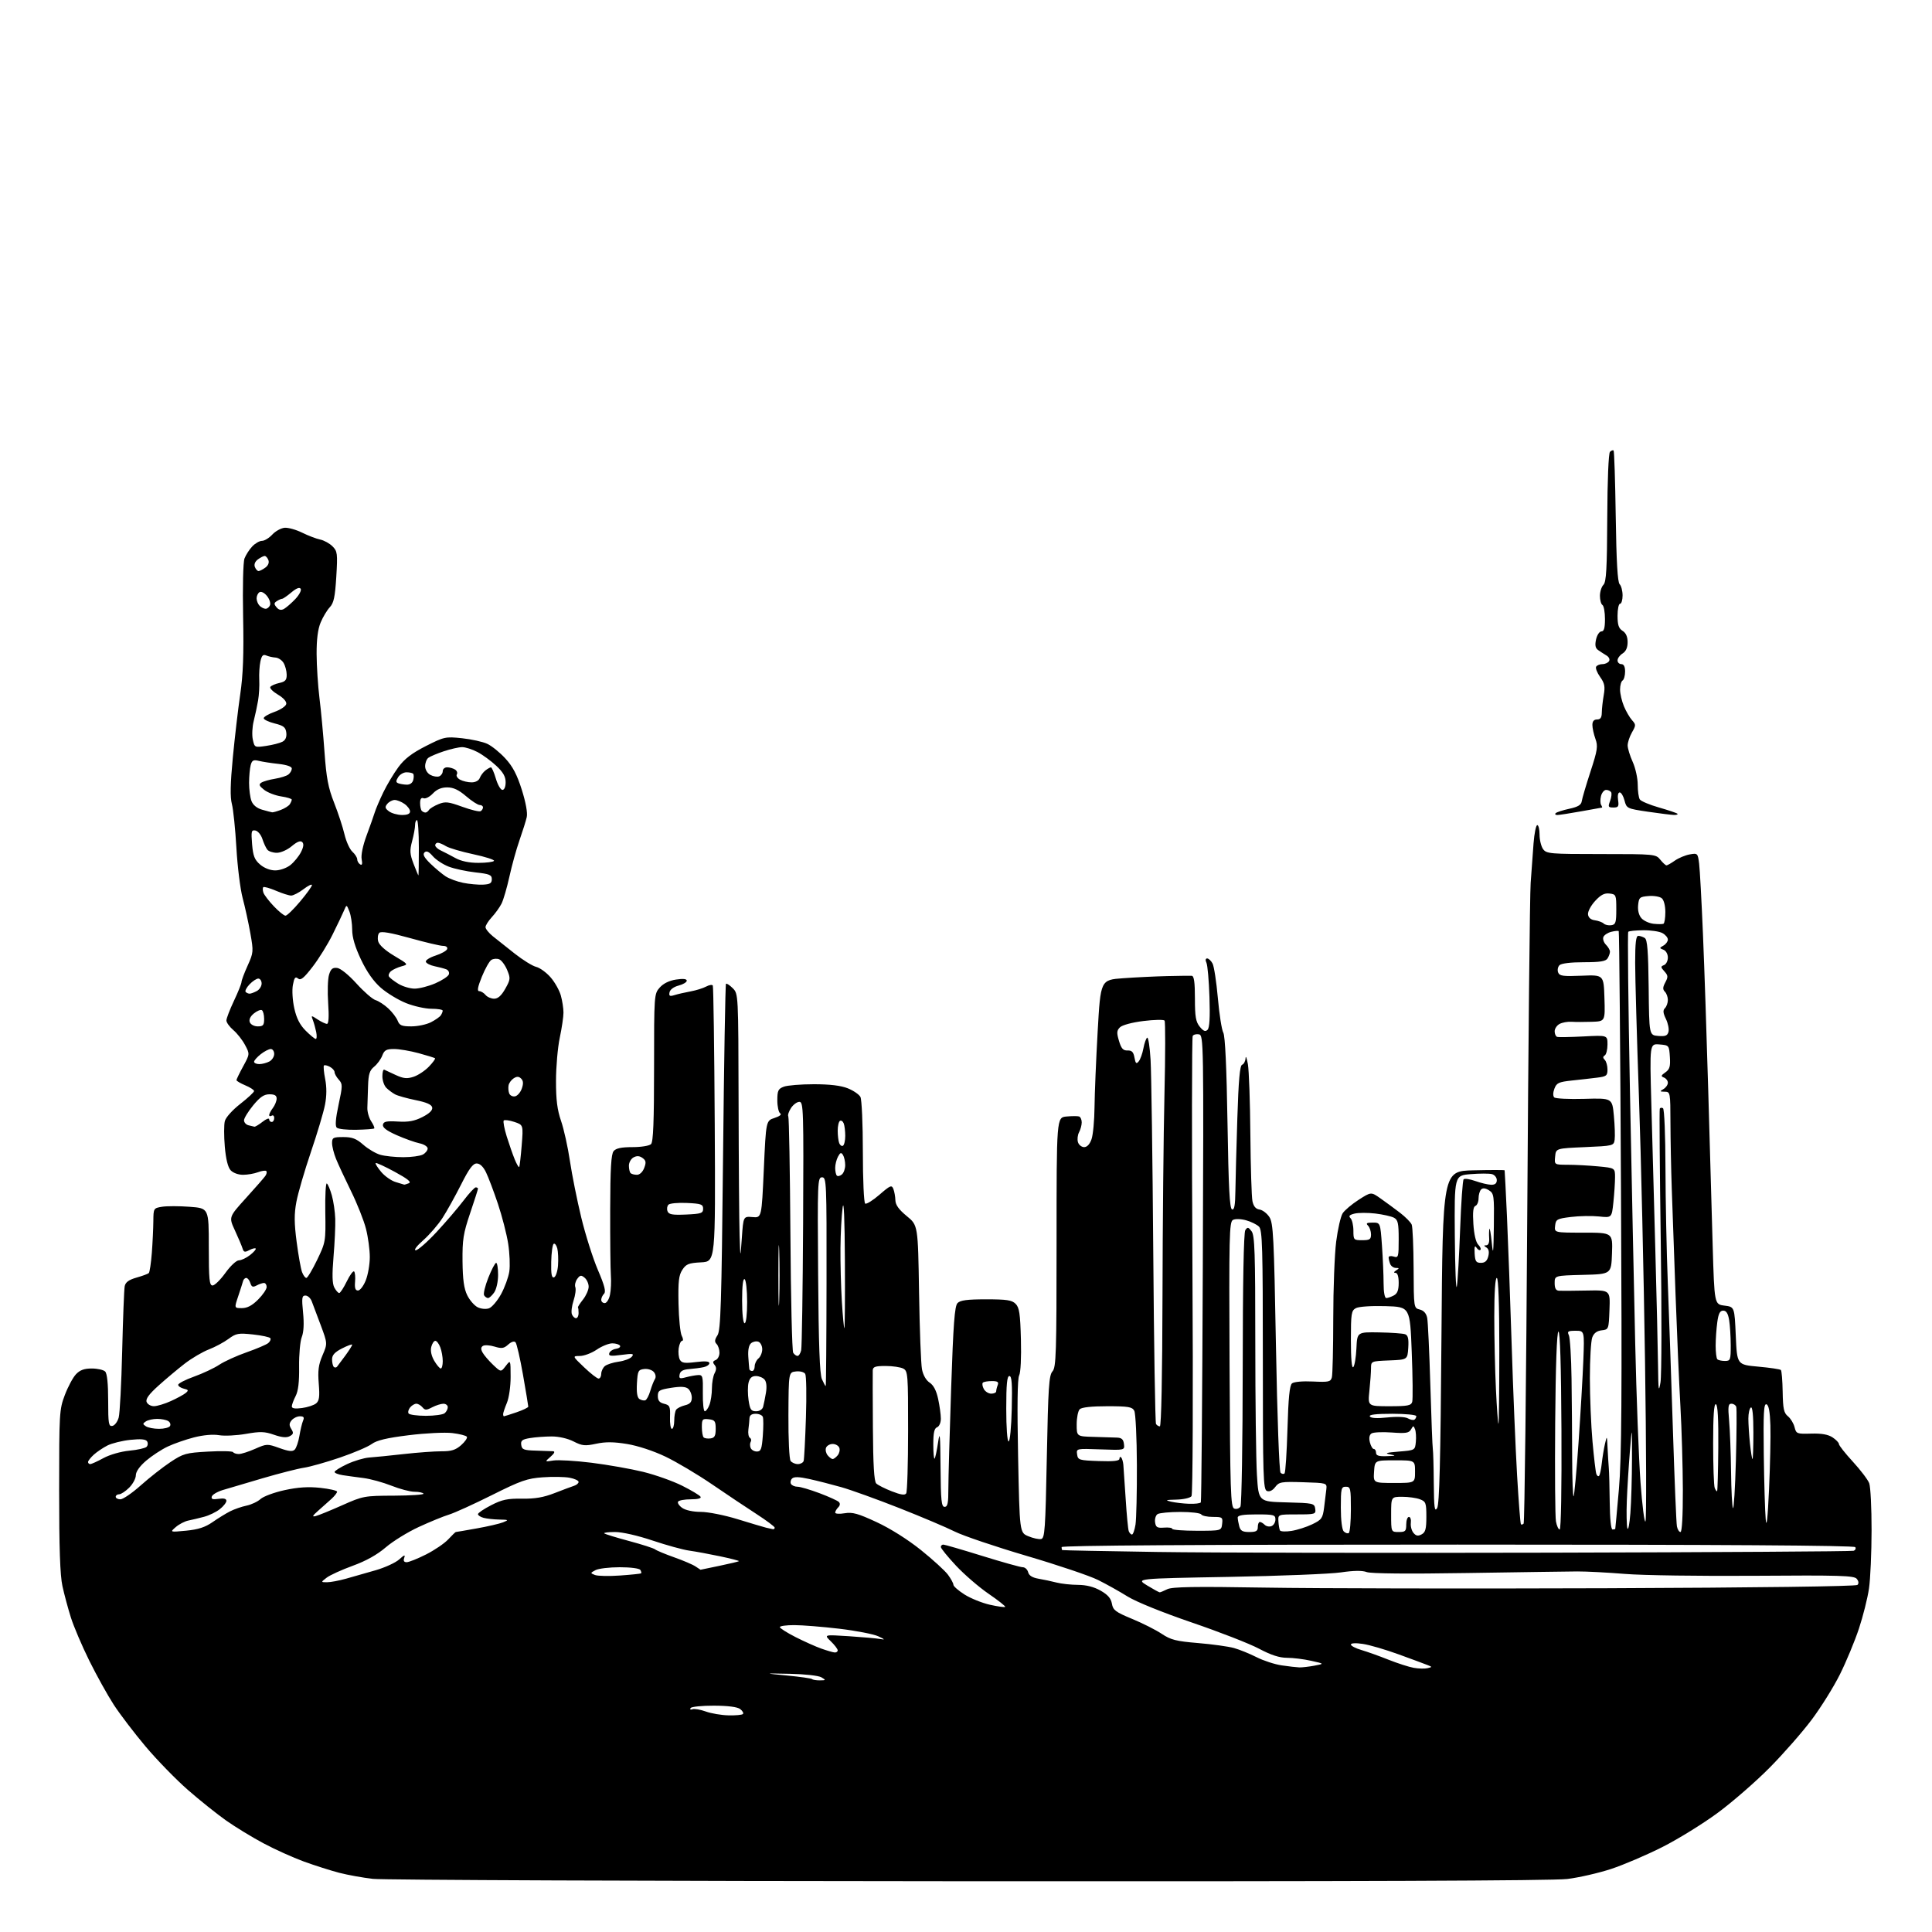 <?xml version="1.0" encoding="UTF-8" standalone="no"?>
<svg 
  version="1.1" 
  xmlns="http://www.w3.org/2000/svg" 
  xmlns:xlink="http://www.w3.org/1999/xlink" 
  xmlns:svg="http://www.w3.org/2000/svg"
  xmlns:rdf="http://www.w3.org/1999/02/22-rdf-syntax-ns#"
  xmlns:cc="http://creativecommons.org/ns#"
  xmlns:dc="http://purl.org/dc/elements/1.1/"
  viewBox="0 0 768 768"
  width="768"
  height="768"
>
<style>svg {background-color: white; }</style>"
<path stroke="none" fill="black" fill-rule="evenodd" d="M385.00,747.83C258.77,747.76 152.24,747.33 148.25,746.88C144.26,746.42 138.22,745.34 134.84,744.46C131.45,743.58 125.12,741.56 120.77,739.98C116.42,738.39 109.18,735.12 104.68,732.71C100.18,730.31 93.53,726.25 89.91,723.70C86.29,721.15 79.45,715.68 74.71,711.54C69.98,707.41 62.41,699.63 57.88,694.26C53.36,688.89 47.66,681.41 45.21,677.64C42.76,673.86 38.39,665.99 35.49,660.14C32.60,654.29 29.31,646.58 28.18,643.00C27.05,639.42 25.54,633.80 24.82,630.50C23.88,626.24 23.50,615.21 23.51,592.50C23.51,561.69 23.59,560.28 25.77,554.55C27.01,551.27 29.00,547.56 30.19,546.30C31.77,544.62 33.46,544.00 36.47,544.00C38.74,544.00 41.14,544.54 41.80,545.20C42.58,545.98 43.00,550.04 43.00,556.77C43.00,565.95 43.19,567.11 44.68,566.82C45.60,566.65 46.73,565.15 47.18,563.50C47.64,561.85 48.26,549.92 48.57,537.00C48.88,524.08 49.33,512.50 49.57,511.29C49.90,509.69 51.20,508.74 54.26,507.87C56.59,507.21 58.79,506.40 59.14,506.08C59.50,505.76 60.04,502.12 60.36,498.00C60.67,493.88 60.94,488.20 60.96,485.38C61.00,480.33 61.05,480.25 64.44,479.70C66.33,479.40 71.28,479.40 75.44,479.72C83.00,480.29 83.00,480.29 83.00,495.64C83.00,508.63 83.23,511.00 84.50,511.00C85.33,511.00 87.62,508.75 89.60,506.00C91.58,503.23 93.98,501.00 94.96,501.00C95.93,501.00 97.94,500.05 99.42,498.89C100.90,497.72 101.90,496.56 101.64,496.30C101.38,496.05 100.23,496.34 99.07,496.96C97.33,497.89 96.88,497.78 96.42,496.29C96.12,495.31 94.76,492.09 93.40,489.15C90.93,483.81 90.93,483.81 97.71,476.32C101.45,472.21 104.93,468.22 105.46,467.47C106.00,466.71 106.17,465.84 105.85,465.52C105.54,465.20 104.06,465.41 102.57,465.97C101.09,466.54 98.39,467.00 96.59,467.00C94.68,467.00 92.62,466.23 91.66,465.17C90.59,463.99 89.78,460.67 89.36,455.79C89.01,451.63 89.01,447.08 89.37,445.67C89.73,444.22 92.39,441.25 95.51,438.82C98.53,436.46 101.00,434.16 101.00,433.71C101.00,433.26 99.42,432.24 97.50,431.44C95.58,430.63 94.00,429.70 94.00,429.37C94.00,429.04 95.20,426.57 96.66,423.89C99.32,419.00 99.32,419.00 97.41,415.40C96.36,413.42 94.26,410.75 92.75,409.47C91.24,408.18 90.00,406.47 90.00,405.65C90.00,404.84 91.35,401.33 93.00,397.84C94.65,394.35 96.00,390.99 96.00,390.37C96.00,389.75 97.09,386.82 98.43,383.87C100.77,378.68 100.81,378.25 99.52,371.00C98.79,366.88 97.41,360.57 96.46,357.00C95.51,353.43 94.39,344.43 93.97,337.00C93.54,329.57 92.74,321.76 92.18,319.62C91.45,316.85 91.55,311.59 92.55,301.16C93.32,293.14 94.64,281.83 95.49,276.04C96.64,268.26 96.94,260.12 96.64,245.00C96.41,233.42 96.65,223.41 97.19,222.00C97.71,220.63 99.08,218.49 100.24,217.25C101.40,216.01 103.15,215.00 104.13,215.00C105.12,215.00 106.96,213.88 108.23,212.51C109.50,211.14 111.71,209.92 113.14,209.80C114.57,209.68 117.71,210.56 120.12,211.75C122.53,212.94 125.75,214.17 127.28,214.48C128.80,214.80 131.00,216.00 132.17,217.17C134.13,219.13 134.24,220.00 133.68,229.29C133.18,237.35 132.68,239.71 131.08,241.41C129.99,242.58 128.36,245.29 127.46,247.45C126.35,250.10 125.83,254.19 125.86,260.01C125.88,264.75 126.39,272.61 126.99,277.46C127.60,282.31 128.50,292.00 129.00,299.00C129.73,309.26 130.47,313.15 132.82,319.11C134.42,323.17 136.28,328.83 136.94,331.67C137.61,334.51 139.02,337.62 140.08,338.57C141.14,339.53 142.00,340.89 142.00,341.60C142.00,342.30 142.52,343.20 143.14,343.59C143.94,344.08 144.13,343.46 143.77,341.56C143.45,339.93 144.24,336.13 145.71,332.16C147.07,328.50 148.53,324.36 148.96,322.97C149.39,321.57 150.92,317.97 152.37,314.97C153.82,311.96 156.52,307.46 158.36,304.96C160.82,301.63 163.73,299.40 169.27,296.58C176.56,292.89 177.07,292.77 183.66,293.46C187.42,293.86 191.94,294.86 193.71,295.69C195.48,296.51 198.70,299.12 200.88,301.49C203.81,304.66 205.52,307.93 207.43,313.96C209.02,319.00 209.77,323.15 209.39,324.81C209.06,326.29 207.76,330.43 206.51,334.00C205.26,337.57 203.45,344.10 202.49,348.50C201.52,352.90 200.12,357.71 199.37,359.20C198.62,360.68 196.88,363.11 195.50,364.59C194.13,366.08 193.00,367.86 193.00,368.56C193.00,369.25 194.30,370.87 195.89,372.16C197.49,373.45 201.42,376.57 204.64,379.10C207.86,381.64 211.69,384.00 213.14,384.35C214.59,384.70 217.15,386.55 218.83,388.46C220.52,390.38 222.36,393.65 222.94,395.72C223.52,397.80 223.99,400.85 223.99,402.50C224.00,404.15 223.33,408.65 222.52,412.50C221.70,416.35 221.03,424.04 221.02,429.59C221.00,437.18 221.51,441.16 223.03,445.59C224.15,448.84 225.74,456.00 226.55,461.50C227.37,467.00 229.40,477.12 231.06,483.98C232.72,490.84 235.69,500.21 237.66,504.81C240.31,510.98 240.95,513.45 240.12,514.28C239.51,514.89 239.00,515.98 239.00,516.70C239.00,517.41 239.62,518.00 240.39,518.00C241.15,518.00 242.09,516.54 242.47,514.75C242.85,512.96 243.02,509.48 242.83,507.00C242.65,504.52 242.53,492.75 242.56,480.83C242.60,464.47 242.94,458.78 243.93,457.58C244.87,456.45 247.01,456.00 251.42,456.00C254.89,456.00 258.13,455.47 258.80,454.80C259.68,453.92 260.00,445.77 260.00,424.36C260.00,395.45 260.03,395.08 262.25,392.57C263.69,390.95 266.02,389.80 268.75,389.39C271.56,388.96 273.00,389.12 273.00,389.84C273.00,390.45 271.54,391.32 269.75,391.78C267.83,392.28 266.36,393.37 266.15,394.46C265.86,395.96 266.22,396.16 268.15,395.56C269.44,395.16 272.30,394.50 274.50,394.10C276.70,393.70 279.49,392.83 280.69,392.18C281.89,391.53 283.09,391.34 283.35,391.75C283.60,392.17 283.95,417.03 284.12,447.01C284.42,501.50 284.42,501.50 278.70,501.80C273.77,502.06 272.74,502.47 271.24,504.77C269.82,506.95 269.54,509.40 269.72,518.23C269.84,524.16 270.42,529.92 271.01,531.01C271.60,532.12 271.66,533.00 271.15,533.00C270.64,533.00 270.03,534.33 269.79,535.95C269.56,537.57 269.77,539.62 270.26,540.51C271.00,541.83 272.16,542.00 276.58,541.45C280.26,540.99 282.00,541.12 282.00,541.87C282.00,542.47 280.99,543.19 279.75,543.46C278.51,543.74 275.93,544.08 274.01,544.23C271.51,544.42 270.41,545.04 270.16,546.38C269.85,548.01 270.20,548.16 272.65,547.49C274.22,547.07 276.40,546.67 277.50,546.61C279.34,546.51 279.49,547.10 279.39,553.75C279.33,557.74 279.68,561.00 280.17,561.00C280.65,561.00 281.49,559.85 282.02,558.43C282.56,557.02 283.00,554.07 283.00,551.87C283.00,549.67 283.48,546.97 284.07,545.87C284.83,544.44 284.83,543.49 284.04,542.55C283.23,541.57 283.34,541.09 284.47,540.65C285.31,540.33 286.00,539.01 286.00,537.73C286.00,536.45 285.48,534.88 284.85,534.25C283.99,533.39 284.07,532.53 285.21,530.80C286.49,528.84 286.82,518.50 287.42,460.02C287.81,422.36 288.33,391.33 288.59,391.08C288.85,390.82 290.06,391.61 291.28,392.83C293.50,395.06 293.50,395.06 293.60,438.28C293.65,462.05 293.83,485.77 294.00,491.00C294.30,500.50 294.30,500.50 294.90,492.00C295.50,483.50 295.50,483.50 299.13,483.81C302.76,484.13 302.76,484.13 303.63,464.81C304.50,445.50 304.50,445.50 307.90,444.40C309.93,443.74 310.84,443.02 310.15,442.59C309.52,442.20 309.00,439.87 309.00,437.42C309.00,433.54 309.34,432.82 311.57,431.98C312.98,431.44 318.37,431.00 323.54,431.00C329.89,431.00 334.28,431.53 337.01,432.62C339.24,433.51 341.50,435.06 342.03,436.05C342.56,437.05 343.00,446.85 343.00,457.88C343.00,469.05 343.41,478.13 343.92,478.45C344.43,478.77 347.00,477.17 349.62,474.90C353.91,471.18 354.47,470.95 355.13,472.63C355.53,473.66 355.89,475.68 355.93,477.13C355.98,478.98 357.32,480.84 360.45,483.41C364.91,487.06 364.91,487.06 365.34,513.78C365.57,528.48 366.09,542.21 366.50,544.30C366.94,546.62 368.14,548.70 369.55,549.62C371.10,550.64 372.22,552.79 372.93,556.12C373.52,558.86 374.00,562.38 374.00,563.94C374.00,565.55 373.35,567.04 372.50,567.36C371.39,567.79 371.00,569.55 371.00,574.14C371.00,577.54 371.23,580.10 371.52,579.82C371.80,579.53 372.42,576.64 372.90,573.40C373.61,568.52 373.78,570.22 373.88,583.25C373.98,596.53 374.24,599.00 375.50,599.00C376.70,599.00 377.00,597.53 376.99,591.75C376.99,587.76 377.48,569.88 378.09,552.00C378.96,526.19 379.48,519.19 380.63,518.00C381.72,516.86 384.48,516.50 392.00,516.50C400.19,516.50 402.24,516.81 403.71,518.28C405.20,519.76 405.56,522.18 405.83,532.45C406.02,539.69 405.73,545.63 405.13,546.75C404.45,548.02 404.31,558.98 404.71,578.95C405.32,609.24 405.32,609.24 408.76,610.67C410.65,611.46 412.94,611.97 413.85,611.79C415.33,611.51 415.57,608.11 416.13,579.20C416.67,551.42 416.98,546.68 418.38,545.14C419.83,543.53 420.00,538.09 420.00,493.78C420.00,444.21 420.00,444.21 423.94,443.83C426.10,443.63 428.35,443.62 428.94,443.81C429.52,444.01 430.00,445.06 430.00,446.15C430.00,447.24 429.53,449.02 428.94,450.10C428.36,451.19 428.17,452.96 428.51,454.04C428.85,455.12 429.96,456.00 430.97,456.00C432.13,456.00 433.21,454.84 433.90,452.85C434.51,451.12 435.04,445.38 435.09,440.10C435.14,434.82 435.70,421.27 436.34,410.00C437.50,389.50 437.50,389.50 446.50,388.86C451.45,388.50 459.32,388.12 464.00,388.01C468.68,387.90 473.06,387.85 473.75,387.90C474.65,387.97 475.00,390.50 475.00,396.89C475.00,404.19 475.35,406.20 476.93,408.14C478.38,409.91 479.15,410.22 480.02,409.36C480.81,408.58 481.05,404.50 480.78,396.36C480.57,389.84 480.03,383.71 479.59,382.75C479.09,381.67 479.20,381.00 479.86,381.00C480.45,381.00 481.42,381.91 482.01,383.02C482.60,384.12 483.55,390.31 484.12,396.77C484.69,403.22 485.66,409.40 486.28,410.50C487.01,411.81 487.59,424.17 487.95,446.42C488.37,472.27 488.80,480.44 489.75,480.75C490.67,481.06 491.02,479.12 491.09,473.33C491.15,469.02 491.49,456.09 491.86,444.58C492.34,429.34 492.86,423.55 493.76,423.25C494.44,423.02 495.06,421.86 495.13,420.67C495.19,419.48 495.61,420.52 496.05,423.00C496.49,425.48 496.94,438.07 497.04,451.00C497.15,463.93 497.52,475.85 497.87,477.50C498.31,479.56 499.19,480.60 500.68,480.81C501.87,480.98 503.63,482.31 504.59,483.78C506.15,486.16 506.42,491.48 507.22,535.47C507.72,563.03 508.51,584.91 509.04,585.43C509.55,585.95 510.27,586.07 510.63,585.70C511.00,585.34 511.51,577.38 511.79,568.03C512.14,555.68 512.64,550.72 513.59,549.92C514.36,549.29 517.81,548.97 521.90,549.17C528.21,549.47 528.96,549.30 529.44,547.50C529.73,546.40 529.98,535.86 529.99,524.07C529.99,512.28 530.52,498.55 531.15,493.57C531.79,488.58 532.95,483.51 533.73,482.30C534.52,481.09 537.38,478.68 540.10,476.93C545.04,473.76 545.04,473.76 548.77,476.39C550.82,477.83 554.30,480.39 556.50,482.07C558.70,483.76 560.81,485.89 561.18,486.82C561.55,487.74 561.89,495.58 561.93,504.23C562.00,519.96 562.00,519.96 564.39,520.56C565.97,520.96 566.97,522.09 567.33,523.89C567.63,525.40 568.19,537.40 568.58,550.56C568.97,563.73 569.41,575.17 569.57,576.00C569.72,576.83 569.90,582.90 569.95,589.50C570.04,599.40 570.27,601.15 571.28,599.50C572.19,598.00 572.63,580.91 573.00,531.50C573.50,465.50 573.50,465.50 585.75,465.22C592.49,465.06 598.05,465.06 598.11,465.22C598.17,465.37 598.58,473.60 599.04,483.50C599.49,493.40 600.33,516.35 600.91,534.50C601.48,552.65 602.46,576.05 603.07,586.50C603.68,596.95 604.36,605.69 604.59,605.92C604.81,606.15 605.30,606.03 605.67,605.66C606.04,605.29 606.69,549.75 607.11,482.24C607.53,414.73 608.13,355.68 608.46,351.00C608.78,346.32 609.30,339.24 609.61,335.25C609.92,331.26 610.58,328.00 611.09,328.00C611.59,328.00 612.00,329.71 612.00,331.81C612.00,333.90 612.64,336.49 613.42,337.56C614.75,339.38 616.21,339.50 636.51,339.50C657.77,339.50 658.21,339.54 660.00,341.75C661.00,342.99 662.10,344.00 662.45,344.00C662.80,344.00 664.30,343.15 665.79,342.10C667.28,341.06 669.94,339.95 671.69,339.64C674.81,339.09 674.90,339.17 675.43,343.29C675.72,345.60 676.41,358.30 676.96,371.50C677.52,384.70 678.45,412.60 679.05,433.50C679.64,454.40 680.44,482.07 680.81,495.00C681.50,518.50 681.50,518.50 685.50,519.00C689.50,519.50 689.50,519.50 690.00,531.00C690.50,542.50 690.50,542.50 698.93,543.26C703.57,543.68 707.62,544.28 707.93,544.60C708.24,544.91 708.56,548.82 708.64,553.28C708.75,560.02 709.11,561.67 710.72,562.98C711.79,563.84 712.98,565.79 713.36,567.31C714.03,569.95 714.29,570.05 719.98,569.88C724.07,569.76 726.69,570.22 728.45,571.37C729.85,572.29 731.00,573.49 731.00,574.03C731.00,574.57 733.49,577.73 736.54,581.04C739.58,584.35 742.51,588.20 743.04,589.60C743.57,590.99 743.99,599.41 743.98,608.32C743.97,617.22 743.51,627.61 742.96,631.41C742.41,635.21 740.61,642.41 738.95,647.41C737.29,652.41 733.89,660.60 731.39,665.61C728.89,670.62 723.84,678.72 720.17,683.61C716.51,688.50 709.01,697.06 703.50,702.63C698.00,708.20 688.69,716.30 682.81,720.64C676.94,724.97 667.04,731.09 660.81,734.23C654.59,737.38 645.45,741.28 640.50,742.92C635.55,744.55 627.67,746.36 623.00,746.93C617.33,747.62 537.99,747.92 385.00,747.83zM289.58,681.88C292.38,681.95 294.96,681.71 295.32,681.35C295.68,680.99 295.19,680.11 294.23,679.38C293.12,678.53 289.41,678.05 283.81,678.03C279.03,678.01 274.84,678.44 274.51,678.99C274.17,679.53 274.51,679.74 275.26,679.45C276.01,679.17 278.40,679.57 280.56,680.35C282.73,681.13 286.79,681.82 289.58,681.88zM325.92,667.97C328.37,667.94 328.40,667.88 326.50,666.75C325.37,666.09 319.91,665.48 314.00,665.36C303.50,665.15 303.50,665.15 312.89,666.05C318.05,666.54 322.51,667.18 322.81,667.47C323.10,667.76 324.50,667.99 325.92,667.97zM567.45,663.13C569.39,662.66 569.39,662.65 567.45,661.88C566.38,661.45 561.23,659.54 556.00,657.64C550.77,655.73 544.36,653.86 541.75,653.48C538.91,653.05 537.00,653.16 537.00,653.73C537.00,654.25 538.91,655.25 541.25,655.93C543.59,656.62 548.42,658.35 552.00,659.78C555.58,661.20 560.08,662.65 562.00,662.99C563.92,663.33 566.38,663.39 567.45,663.13zM516.50,662.82C517.60,662.85 520.30,662.54 522.50,662.13C526.50,661.37 526.50,661.37 521.20,660.19C518.29,659.53 513.97,659.00 511.60,659.00C508.58,659.00 505.27,657.92 500.47,655.38C496.71,653.38 484.72,648.71 473.82,644.99C462.15,641.00 451.64,636.75 448.25,634.64C445.09,632.67 439.80,629.71 436.50,628.07C433.20,626.42 420.40,622.10 408.05,618.47C395.70,614.83 382.87,610.49 379.55,608.83C376.22,607.16 366.30,602.96 357.50,599.49C348.70,596.02 338.35,592.29 334.50,591.19C330.65,590.10 324.90,588.63 321.72,587.93C317.58,587.02 315.63,586.97 314.85,587.75C314.26,588.34 314.08,589.31 314.45,589.91C314.82,590.51 315.98,591.00 317.04,591.00C318.09,591.00 322.00,592.15 325.73,593.55C329.45,594.95 332.93,596.53 333.45,597.05C334.05,597.65 333.96,598.44 333.20,599.20C332.54,599.86 332.00,600.80 332.00,601.29C332.00,601.78 333.69,601.89 335.76,601.54C338.87,601.02 341.08,601.63 348.51,605.09C353.92,607.60 360.92,612.02 366.09,616.17C370.81,619.96 375.65,624.38 376.84,625.99C378.03,627.60 379.00,629.40 379.00,629.98C379.00,630.57 380.99,632.30 383.41,633.84C385.84,635.38 390.38,637.21 393.49,637.91C396.61,638.61 399.34,638.99 399.57,638.76C399.80,638.53 396.86,636.21 393.04,633.59C389.21,630.98 383.37,625.94 380.04,622.39C376.72,618.83 374.00,615.49 374.00,614.96C374.00,614.43 374.44,614.00 374.98,614.00C375.51,614.00 382.47,616.02 390.45,618.50C398.42,620.98 405.67,623.00 406.56,623.00C407.46,623.00 408.42,623.89 408.70,624.98C409.05,626.32 410.39,627.15 412.86,627.57C414.86,627.91 418.07,628.59 420.00,629.09C421.93,629.58 425.75,630.00 428.50,630.01C431.82,630.03 434.84,630.79 437.50,632.30C440.38,633.93 441.63,635.38 442.00,637.49C442.44,640.05 443.45,640.81 450.00,643.52C454.13,645.22 459.42,647.89 461.77,649.45C465.41,651.88 467.51,652.41 476.27,653.14C481.89,653.61 488.30,654.50 490.50,655.11C492.70,655.72 496.75,657.36 499.49,658.75C502.23,660.14 506.73,661.61 509.49,662.01C512.25,662.42 515.40,662.78 516.50,662.82zM331.75,656.88C332.44,656.95 333.00,656.57 333.00,656.04C333.00,655.51 331.76,653.89 330.25,652.43C327.50,649.78 327.50,649.78 337.47,650.42C342.95,650.78 348.57,651.28 349.97,651.54C351.95,651.91 351.76,651.67 349.10,650.44C347.23,649.58 340.25,648.23 333.60,647.44C326.94,646.66 318.91,646.01 315.75,646.01C312.59,646.00 310.00,646.36 310.00,646.80C310.00,647.23 312.81,649.02 316.25,650.77C319.69,652.51 324.30,654.58 326.50,655.35C328.70,656.13 331.06,656.82 331.75,656.88zM461.00,632.98C461.27,632.99 462.62,632.43 464.00,631.74C465.93,630.78 474.82,630.63 503.00,631.10C523.08,631.44 584.03,631.55 638.46,631.35C698.73,631.12 737.79,630.61 738.37,630.03C738.96,629.44 738.86,628.53 738.08,627.60C737.02,626.32 731.37,626.15 697.67,626.40C676.13,626.56 652.88,626.23 646.00,625.66C639.12,625.10 630.58,624.65 627.00,624.67C623.42,624.69 603.71,624.98 583.18,625.30C559.65,625.68 544.91,625.54 543.28,624.92C541.55,624.26 538.17,624.30 533.04,625.05C528.84,625.67 508.77,626.47 488.45,626.84C451.50,627.50 451.50,627.50 456.00,630.24C458.48,631.75 460.73,632.98 461.00,632.98zM130.00,628.97C131.38,628.97 134.75,628.34 137.50,627.57C140.25,626.80 145.56,625.28 149.31,624.20C153.06,623.12 157.29,621.17 158.72,619.87C160.72,618.05 161.18,617.90 160.69,619.25C160.26,620.45 160.57,621.00 161.66,621.00C162.53,621.00 166.01,619.61 169.38,617.91C172.74,616.21 176.71,613.51 178.19,611.91C179.68,610.31 181.03,609.00 181.19,609.00C181.36,609.00 185.10,608.36 189.50,607.57C193.90,606.79 198.62,605.70 200.00,605.14C202.32,604.20 202.21,604.12 198.50,604.05C196.30,604.01 193.49,603.70 192.25,603.37C191.01,603.04 190.00,602.38 190.00,601.90C190.00,601.42 192.36,599.82 195.25,598.34C199.57,596.12 201.73,595.66 207.50,595.75C212.66,595.82 216.08,595.24 220.50,593.51C223.80,592.22 227.29,590.92 228.25,590.61C229.21,590.31 230.00,589.62 230.00,589.08C230.00,588.53 228.38,587.79 226.41,587.42C224.44,587.05 219.64,586.97 215.75,587.25C209.55,587.69 207.06,588.57 195.59,594.30C188.39,597.90 180.70,601.40 178.50,602.07C176.30,602.74 170.90,604.95 166.50,606.98C162.10,609.01 156.18,612.66 153.34,615.10C149.91,618.04 145.48,620.51 140.19,622.43C135.80,624.03 131.15,626.15 129.86,627.14C127.50,628.96 127.50,628.96 130.00,628.97zM246.50,626.29C250.90,625.98 254.66,625.59 254.85,625.43C255.04,625.27 254.90,624.65 254.54,624.07C254.17,623.46 250.61,623.00 246.38,623.00C242.25,623.00 237.90,623.52 236.71,624.16C234.59,625.29 234.59,625.33 236.52,626.09C237.61,626.51 242.10,626.61 246.50,626.29zM278.47,624.00C278.49,624.00 281.86,623.30 285.98,622.44C290.09,621.58 293.59,620.75 293.75,620.59C293.91,620.43 290.54,619.56 286.27,618.66C282.00,617.76 276.48,616.74 274.00,616.40C271.52,616.06 264.96,614.25 259.41,612.39C253.49,610.40 247.33,609.00 244.50,609.00C241.84,609.00 239.91,609.24 240.20,609.54C240.50,609.83 244.93,611.20 250.05,612.57C255.18,613.94 259.85,615.44 260.43,615.91C261.02,616.38 264.43,617.79 268.00,619.06C271.57,620.32 275.39,621.95 276.47,622.68C277.56,623.41 278.46,624.00 278.47,624.00zM616.50,617.21C681.95,617.05 736.09,616.71 736.81,616.46C737.54,616.22 737.85,615.56 737.50,615.01C737.09,614.34 684.06,614.00 579.44,614.00C475.15,614.00 422.00,614.34 422.00,615.00C422.00,615.55 422.11,616.08 422.25,616.18C422.39,616.29 439.38,616.62 460.00,616.93C480.62,617.25 551.05,617.37 616.50,617.21zM565.11,609.94C566.64,609.12 567.00,607.80 567.00,602.94C567.00,597.43 566.79,596.87 564.43,595.98C563.02,595.44 559.87,595.00 557.43,595.00C553.00,595.00 553.00,595.00 553.00,602.00C553.00,609.00 553.00,609.00 556.00,609.00C558.67,609.00 559.00,608.67 559.00,606.00C559.00,604.35 559.48,603.00 560.07,603.00C560.66,603.00 561.00,604.06 560.83,605.36C560.66,606.66 561.13,608.45 561.87,609.34C562.88,610.56 563.67,610.71 565.11,609.94zM449.98,610.00C450.40,610.00 451.03,608.22 451.38,606.05C451.72,603.88 451.97,593.21 451.93,582.35C451.89,571.48 451.42,561.78 450.89,560.80C450.07,559.26 448.54,559.00 440.16,559.00C433.90,559.00 429.97,559.43 429.20,560.20C428.54,560.86 428.00,563.56 428.00,566.20C428.00,571.00 428.00,571.00 434.75,571.18C438.46,571.29 442.62,571.41 444.00,571.47C445.88,571.54 446.57,572.17 446.79,574.03C447.09,576.50 447.09,576.50 437.46,576.15C427.85,575.80 427.84,575.80 428.17,578.15C428.48,580.37 428.95,580.52 436.75,580.79C442.69,581.00 445.00,580.74 445.00,579.87C445.00,579.21 445.30,578.97 445.67,579.33C446.03,579.70 446.43,581.01 446.55,582.25C446.66,583.49 447.08,589.64 447.48,595.92C447.87,602.19 448.42,607.93 448.70,608.67C448.98,609.40 449.56,610.00 449.98,610.00zM536.16,609.40C536.62,609.12 537.00,604.86 537.00,599.94C537.00,591.67 536.85,591.00 535.00,591.00C533.16,591.00 533.00,591.67 533.00,599.30C533.00,604.26 533.47,608.07 534.16,608.76C534.80,609.40 535.70,609.69 536.16,609.40zM74.00,608.47C78.80,608.00 81.55,607.11 84.50,605.06C86.70,603.53 89.85,601.59 91.50,600.76C93.15,599.92 96.08,598.91 98.00,598.51C99.92,598.11 102.43,596.93 103.58,595.88C104.72,594.84 109.02,593.25 113.14,592.35C118.49,591.19 122.55,590.93 127.32,591.44C130.99,591.84 134.00,592.53 134.00,592.97C134.00,593.42 132.99,594.71 131.75,595.84C130.51,596.96 128.15,599.07 126.50,600.52C124.16,602.58 123.94,603.05 125.50,602.66C126.60,602.39 131.32,600.46 136.00,598.38C144.29,594.69 144.80,594.59 156.65,594.55C163.34,594.52 168.60,594.16 168.35,593.75C168.09,593.34 166.48,593.00 164.77,593.00C163.06,593.00 158.92,591.91 155.58,590.58C152.24,589.26 147.25,587.89 144.50,587.54C141.75,587.19 138.04,586.69 136.25,586.41C134.46,586.13 133.00,585.56 133.00,585.13C133.00,584.69 135.25,583.29 138.00,582.00C140.75,580.71 144.69,579.54 146.75,579.39C148.81,579.25 155.00,578.63 160.50,578.01C166.00,577.39 172.75,576.90 175.50,576.91C179.42,576.93 181.11,576.40 183.31,574.47C184.85,573.11 185.88,571.61 185.59,571.14C185.29,570.67 182.67,570.00 179.76,569.66C176.85,569.32 169.07,569.70 162.48,570.52C153.73,571.60 149.76,572.55 147.76,574.02C146.25,575.14 140.55,577.56 135.09,579.42C129.63,581.28 123.22,583.09 120.83,583.44C118.45,583.79 111.10,585.67 104.50,587.60C97.90,589.54 90.73,591.66 88.57,592.31C86.41,592.97 84.44,594.12 84.20,594.88C83.86,595.92 84.53,596.15 86.87,595.81C88.96,595.50 90.00,595.76 90.00,596.60C90.00,597.29 88.81,598.79 87.36,599.93C85.92,601.07 83.10,602.43 81.11,602.95C79.13,603.48 76.32,604.15 74.88,604.44C73.43,604.73 71.18,605.90 69.88,607.03C67.50,609.09 67.50,609.09 74.00,608.47zM475.75,608.50C485.50,608.50 485.50,608.50 485.82,605.75C486.12,603.15 485.91,603.00 482.13,603.00C479.92,603.00 477.84,602.55 477.50,602.00C477.16,601.45 473.42,601.01 469.19,601.02C464.96,601.02 460.90,601.41 460.16,601.88C459.43,602.34 458.98,603.80 459.16,605.11C459.45,607.13 460.00,607.46 462.75,607.25C464.54,607.11 466.00,607.33 466.00,607.75C466.00,608.16 470.39,608.50 475.75,608.50zM496.62,609.00C499.33,609.00 500.00,608.61 500.00,607.00C500.00,605.90 500.36,605.00 500.80,605.00C501.24,605.00 502.11,605.51 502.73,606.13C503.36,606.76 504.57,606.99 505.43,606.66C506.29,606.33 507.00,605.15 507.00,604.03C507.00,602.17 506.37,602.00 499.50,602.00C494.16,602.00 492.00,602.36 492.01,603.25C492.02,603.94 492.30,605.51 492.63,606.75C493.10,608.52 493.95,609.00 496.62,609.00zM513.38,608.56C515.64,608.21 519.36,607.02 521.63,605.93C525.40,604.11 525.80,603.54 526.36,599.22C526.70,596.62 527.09,593.38 527.24,592.00C527.50,589.51 527.47,589.50 518.03,589.21C509.28,588.94 508.45,589.08 506.91,591.12C505.87,592.50 504.66,593.08 503.63,592.69C502.15,592.12 502.00,587.22 502.00,540.60C502.00,495.69 501.80,488.95 500.47,487.61C499.62,486.77 497.31,485.63 495.32,485.08C493.25,484.51 491.03,484.45 490.11,484.94C488.66,485.72 488.53,491.27 488.77,542.44C489.00,593.05 489.20,599.14 490.62,599.68C491.49,600.02 492.60,599.66 493.09,598.90C493.57,598.13 493.98,573.42 494.00,544.00C494.02,509.92 494.39,489.96 495.03,489.00C495.90,487.70 496.24,487.76 497.52,489.44C498.77,491.08 499.00,497.85 499.00,533.54C499.00,556.72 499.29,580.47 499.65,586.31C500.30,596.94 500.30,596.94 511.40,597.22C522.05,597.49 522.51,597.59 522.82,599.75C523.13,601.91 522.85,602.00 515.58,602.00C508.02,602.00 508.02,602.00 508.19,604.75C508.28,606.26 508.56,607.89 508.80,608.36C509.05,608.83 511.11,608.92 513.38,608.56zM648.10,601.50C648.44,597.10 648.73,587.42 648.74,580.00C648.76,566.50 648.76,566.50 647.90,577.00C647.43,582.77 646.88,591.55 646.69,596.50C646.50,601.45 646.60,606.40 646.91,607.50C647.23,608.60 647.76,605.90 648.10,601.50zM668.02,609.00C668.62,609.00 668.98,602.56 668.96,592.25C668.93,583.04 668.50,568.08 667.99,559.00C667.48,549.92 666.61,529.90 666.05,514.50C665.49,499.10 664.82,480.20 664.55,472.50C664.28,464.80 664.05,452.99 664.03,446.25C664.00,434.23 663.96,434.00 661.75,433.97C659.74,433.94 659.69,433.83 661.25,432.92C662.21,432.36 663.00,431.23 663.00,430.42C663.00,429.60 662.30,428.67 661.45,428.34C660.16,427.85 660.25,427.51 662.01,426.28C663.72,425.09 664.05,423.96 663.80,420.16C663.50,415.53 663.47,415.50 659.64,415.18C655.77,414.87 655.77,414.87 656.43,438.68C656.79,451.78 657.51,478.02 658.02,497.00C658.54,515.98 659.02,536.67 659.10,543.00C659.21,552.78 659.36,553.75 660.07,549.50C660.53,546.75 660.58,521.33 660.17,493.00C659.77,464.68 659.59,441.16 659.79,440.73C659.98,440.31 660.56,440.23 661.07,440.54C661.60,440.87 662.02,451.13 662.05,464.31C662.08,477.06 662.49,497.62 662.98,510.00C663.46,522.38 664.37,548.70 665.01,568.50C665.64,588.30 666.35,605.51 666.60,606.75C666.84,607.99 667.48,609.00 668.02,609.00zM703.22,592.00C703.66,582.38 703.90,570.94 703.76,566.58C703.58,561.11 703.09,558.53 702.19,558.23C701.13,557.87 700.92,561.70 701.13,578.15C701.27,589.34 701.62,600.98 701.90,604.00C702.24,607.69 702.68,603.75 703.22,592.00zM307.25,607.88C307.66,607.95 307.98,607.66 307.95,607.25C307.92,606.84 304.65,604.40 300.70,601.84C296.74,599.28 288.77,593.96 283.00,590.01C277.23,586.07 268.90,581.12 264.50,579.02C259.77,576.76 253.54,574.71 249.27,574.01C243.94,573.14 240.71,573.11 236.98,573.91C232.55,574.86 231.42,574.75 228.00,573.00C225.68,571.82 222.12,571.00 219.29,571.01C216.66,571.02 212.79,571.30 210.70,571.65C207.56,572.17 206.95,572.64 207.20,574.39C207.46,576.22 208.22,576.52 213.00,576.64C216.03,576.72 219.11,576.84 219.86,576.89C220.74,576.96 220.38,577.74 218.86,579.06C216.50,581.13 216.50,581.13 220.00,580.57C221.93,580.27 228.76,580.67 235.18,581.47C241.61,582.28 250.83,583.90 255.68,585.09C260.53,586.28 267.50,588.76 271.18,590.60C274.85,592.44 278.14,594.41 278.48,594.98C278.88,595.62 277.44,596.00 274.62,596.00C272.14,596.00 269.86,596.42 269.54,596.93C269.23,597.44 269.97,598.57 271.21,599.43C272.54,600.36 275.54,601.00 278.60,601.00C281.44,601.00 287.95,602.29 293.13,603.88C298.28,605.47 303.40,606.99 304.50,607.27C305.60,607.54 306.84,607.82 307.25,607.88zM620.00,608.00C620.53,608.00 620.82,591.62 620.70,568.50C620.57,542.70 620.15,529.12 619.50,529.33C618.87,529.54 618.39,542.79 618.21,565.58C618.05,585.34 618.19,602.96 618.51,604.75C618.83,606.54 619.50,608.00 620.00,608.00zM641.00,608.00C641.55,608.00 642.04,607.89 642.09,607.75C642.14,607.61 642.79,600.52 643.54,592.00C644.62,579.66 644.79,555.53 644.37,473.51C644.09,416.87 643.68,370.35 643.47,370.14C643.26,369.93 641.93,370.05 640.50,370.41C639.08,370.77 637.66,371.71 637.36,372.50C637.06,373.30 637.52,374.67 638.40,375.55C639.28,376.42 639.99,377.67 639.98,378.32C639.98,378.97 639.54,380.18 639.02,381.00C638.30,382.14 636.04,382.50 629.59,382.50C624.39,382.50 620.64,382.96 619.92,383.68C619.27,384.33 619.02,385.62 619.38,386.55C619.93,387.98 621.29,388.17 628.76,387.86C637.50,387.50 637.50,387.50 637.79,396.75C638.08,406.00 638.08,406.00 632.79,406.18C629.88,406.28 626.24,406.28 624.70,406.17C623.16,406.07 621.03,406.45 619.95,407.03C618.88,407.60 618.00,408.92 618.00,409.95C618.00,410.99 618.44,411.98 618.98,412.17C619.52,412.35 624.25,412.27 629.49,412.00C639.00,411.50 639.00,411.50 639.00,415.19C639.00,417.22 638.51,419.18 637.91,419.55C637.13,420.04 637.13,420.53 637.91,421.31C638.51,421.91 639.00,423.63 639.00,425.14C639.00,427.61 638.59,427.93 634.75,428.40C632.41,428.69 627.89,429.21 624.70,429.54C619.64,430.08 618.76,430.49 617.91,432.74C617.32,434.28 617.29,435.69 617.83,436.23C618.32,436.72 623.71,436.99 629.81,436.81C640.88,436.50 640.88,436.50 641.54,443.54C641.90,447.41 642.04,451.68 641.85,453.04C641.51,455.46 641.30,455.51 630.00,456.00C618.50,456.50 618.50,456.50 618.19,459.75C617.87,463.00 617.87,463.00 623.19,463.01C626.11,463.01 631.54,463.30 635.25,463.65C642.00,464.29 642.00,464.29 642.00,468.00C642.00,470.04 641.71,474.50 641.35,477.91C640.70,484.11 640.70,484.11 635.60,483.56C632.80,483.27 627.80,483.35 624.50,483.76C618.91,484.45 618.48,484.69 618.18,487.25C617.87,490.00 617.87,490.00 629.47,490.00C641.08,490.00 641.08,490.00 640.79,498.25C640.50,506.50 640.50,506.50 629.25,506.78C618.00,507.07 618.00,507.07 618.00,510.03C618.00,512.16 618.50,513.03 619.75,513.09C620.71,513.15 625.68,513.11 630.79,513.01C640.09,512.83 640.09,512.83 639.79,520.67C639.50,528.42 639.47,528.50 636.70,528.82C634.80,529.04 633.59,529.94 632.95,531.64C632.43,533.01 632.00,540.29 632.00,547.82C632.01,555.34 632.47,566.67 633.04,573.00C633.61,579.33 634.29,585.13 634.56,585.89C634.83,586.66 635.32,587.01 635.65,586.68C635.98,586.35 636.46,584.15 636.72,581.79C636.98,579.43 637.55,575.92 637.99,574.00C638.79,570.56 638.80,570.58 639.03,575.50C639.16,578.25 639.38,581.85 639.52,583.50C639.67,585.15 639.83,591.34 639.89,597.25C639.96,603.68 640.40,608.00 641.00,608.00zM654.10,604.78C654.51,604.05 654.43,575.34 653.92,540.98C653.42,506.61 652.33,459.35 651.50,435.95C650.68,412.55 650.00,388.58 650.00,382.70C650.00,374.80 650.33,372.00 651.25,372.02C651.94,372.02 653.10,372.41 653.83,372.88C654.85,373.52 655.21,378.13 655.37,392.61C655.57,411.50 655.57,411.50 659.15,411.80C662.01,412.04 662.84,411.71 663.25,410.16C663.53,409.09 663.07,406.79 662.23,405.05C661.08,402.68 660.98,401.62 661.85,400.75C662.48,400.12 663.00,398.66 663.00,397.50C663.00,396.34 662.47,394.87 661.82,394.22C660.91,393.31 660.95,392.46 661.98,390.53C663.15,388.35 663.10,387.77 661.62,386.13C660.11,384.47 660.09,384.18 661.46,383.65C662.31,383.33 663.00,381.97 663.00,380.64C663.00,379.25 662.25,377.93 661.25,377.54C659.58,376.90 659.58,376.82 661.25,375.88C662.21,375.34 663.00,374.26 663.00,373.49C663.00,372.71 662.02,371.55 660.82,370.91C659.63,370.26 656.21,369.76 653.24,369.79C650.26,369.82 647.57,370.09 647.26,370.40C646.95,370.72 647.25,398.99 647.92,433.24C648.59,467.48 649.53,512.83 650.02,534.00C650.50,555.17 651.45,580.06 652.13,589.30C652.81,598.54 653.70,605.51 654.10,604.78zM690.05,580.50C690.35,569.50 690.41,559.94 690.19,559.25C689.97,558.56 689.10,558.00 688.26,558.00C686.99,558.00 686.84,559.11 687.35,564.75C687.69,568.46 688.03,577.58 688.12,585.00C688.20,592.42 688.55,598.95 688.88,599.50C689.22,600.05 689.75,591.50 690.05,580.50zM472.71,597.78C475.03,597.86 477.12,597.60 477.35,597.21C477.58,596.82 477.93,554.88 478.13,504.01C478.49,414.13 478.45,411.52 476.62,411.17C475.59,410.97 474.46,411.25 474.12,411.80C473.78,412.36 473.73,453.46 474.01,503.15C474.31,554.87 474.15,594.03 473.64,594.75C473.15,595.44 470.46,596.05 467.63,596.12C463.34,596.22 462.99,596.35 465.50,596.94C467.15,597.32 470.40,597.70 472.71,597.78zM47.87,596.00C48.90,596.00 52.55,593.50 55.98,590.44C59.40,587.38 64.69,583.24 67.72,581.22C72.86,577.81 73.89,577.52 82.72,577.03C87.93,576.74 92.40,576.84 92.66,577.25C92.91,577.66 93.93,578.00 94.93,578.00C95.93,578.00 98.86,577.07 101.44,575.92C106.03,573.90 106.25,573.89 111.07,575.62C114.79,576.96 116.29,577.11 117.15,576.25C117.79,575.61 118.62,573.16 119.02,570.80C119.41,568.43 120.06,565.71 120.47,564.75C121.04,563.42 120.74,563.00 119.23,563.00C118.14,563.00 116.65,563.71 115.93,564.58C114.91,565.82 114.88,566.58 115.80,568.05C116.77,569.61 116.66,570.11 115.16,570.91C113.90,571.59 111.99,571.41 108.92,570.34C105.20,569.04 103.44,568.99 97.76,569.99C94.05,570.64 89.24,570.88 87.08,570.51C84.65,570.10 80.84,570.44 77.14,571.38C73.84,572.23 69.14,573.86 66.69,575.02C64.23,576.17 60.38,578.70 58.11,580.63C55.52,582.85 54.00,585.00 54.00,586.44C54.00,587.70 52.81,589.91 51.36,591.36C49.91,592.81 48.11,594.00 47.36,594.00C46.61,594.00 46.00,594.45 46.00,595.00C46.00,595.55 46.84,596.00 47.87,596.00zM360.23,593.64C360.64,593.01 360.98,581.83 360.98,568.79C361.00,546.35 360.90,545.01 359.07,544.04C358.00,543.47 354.85,543.00 352.07,543.00C347.94,543.00 346.99,543.32 346.93,544.75C346.89,545.71 346.91,555.95 346.99,567.50C347.08,582.27 347.47,588.85 348.31,589.69C348.96,590.34 351.75,591.75 354.50,592.82C358.10,594.23 359.71,594.46 360.23,593.64zM625.53,594.81C625.81,594.52 626.70,584.88 627.50,573.39C628.29,561.90 629.15,547.21 629.40,540.75C629.85,529.00 629.85,529.00 626.32,529.00C623.29,529.00 622.91,529.25 623.64,530.75C624.11,531.71 624.59,539.48 624.71,548.00C624.83,556.52 624.94,570.66 624.96,579.42C624.98,588.17 625.24,595.10 625.53,594.81zM682.58,592.75C682.76,592.57 682.97,584.80 683.05,575.49C683.14,564.03 682.83,558.44 682.09,558.20C681.33,557.94 681.00,562.71 681.00,573.83C681.00,582.64 681.28,590.57 681.62,591.46C681.97,592.36 682.40,592.94 682.58,592.75zM554.21,589.50C562.50,589.50 562.50,589.50 562.50,585.00C562.50,580.50 562.50,580.50 554.50,580.50C546.50,580.50 546.50,580.50 546.21,585.00C545.92,589.50 545.92,589.50 554.21,589.50zM35.87,582.00C36.35,582.00 38.72,580.93 41.12,579.62C43.63,578.25 48.01,577.00 51.39,576.67C54.63,576.37 57.72,575.68 58.26,575.14C58.79,574.61 58.89,573.63 58.47,572.96C57.95,572.11 55.96,571.93 51.84,572.36C48.60,572.70 44.50,573.71 42.72,574.60C40.95,575.50 38.49,577.16 37.25,578.29C36.01,579.42 35.00,580.72 35.00,581.17C35.00,581.63 35.39,582.00 35.87,582.00zM317.15,582.00C318.20,582.00 319.24,581.44 319.46,580.75C319.67,580.06 320.09,572.29 320.37,563.48C320.66,554.66 320.53,546.86 320.09,546.15C319.64,545.41 318.02,544.98 316.39,545.17C313.50,545.50 313.50,545.50 313.41,562.50C313.36,572.03 313.74,580.05 314.28,580.75C314.81,581.44 316.10,582.00 317.15,582.00zM331.00,580.00C331.42,580.00 332.31,579.33 332.99,578.51C333.67,577.69 333.96,576.34 333.64,575.51C333.32,574.68 332.13,574.00 331.00,574.00C329.87,574.00 328.68,574.68 328.36,575.51C328.04,576.34 328.33,577.69 329.01,578.51C329.69,579.33 330.58,580.00 331.00,580.00zM696.64,580.00C696.84,580.00 697.00,575.25 697.00,569.44C697.00,562.66 696.64,559.10 696.00,559.50C695.45,559.84 695.00,561.83 695.00,563.91C695.00,566.00 695.29,570.47 695.64,573.85C696.00,577.23 696.45,580.00 696.64,580.00zM551.25,578.85C554.97,578.72 555.13,578.63 552.50,578.13C550.24,577.70 551.10,577.43 556.00,577.03C562.50,576.50 562.50,576.50 562.82,573.15C563.00,571.31 562.85,569.06 562.50,568.15C561.92,566.63 561.79,566.64 560.90,568.22C560.09,569.66 558.86,569.86 553.22,569.44C549.52,569.17 545.91,569.34 545.19,569.82C544.34,570.38 544.12,571.62 544.55,573.34C544.92,574.81 545.62,576.00 546.11,576.00C546.60,576.00 547.00,576.67 547.00,577.50C547.00,578.62 548.07,578.96 551.25,578.85zM300.85,577.00C302.48,577.00 302.83,576.07 303.23,570.75C303.49,567.31 303.50,563.94 303.24,563.25C302.99,562.56 301.71,562.00 300.39,562.00C298.81,562.00 297.98,562.59 297.93,563.75C297.89,564.71 297.70,566.73 297.50,568.23C297.30,569.74 297.57,571.23 298.09,571.55C298.61,571.87 298.76,572.58 298.43,573.12C298.09,573.66 298.07,574.75 298.38,575.55C298.69,576.35 299.80,577.00 300.85,577.00zM400.94,573.00C401.47,573.00 402.02,567.27 402.19,560.00C402.43,550.10 402.20,547.00 401.25,547.00C400.31,547.00 400.00,550.27 400.00,560.00C400.00,567.49 400.40,573.00 400.94,573.00zM282.46,571.79C284.07,571.56 284.50,570.76 284.50,568.00C284.50,564.93 284.17,564.46 281.75,564.18C279.23,563.89 279.00,564.15 279.00,567.27C279.00,569.14 279.32,570.99 279.71,571.38C280.10,571.77 281.34,571.95 282.46,571.79zM63.19,567.98C65.22,567.99 67.19,567.50 67.57,566.89C67.95,566.28 67.64,565.38 66.88,564.90C66.12,564.42 64.15,564.03 62.50,564.03C60.85,564.03 58.83,564.47 58.00,565.02C56.67,565.89 56.67,566.11 58.00,566.98C58.83,567.53 61.16,567.98 63.19,567.98zM267.09,568.00C267.59,568.00 268.01,566.54 268.02,564.75C268.02,562.96 268.36,561.01 268.77,560.40C269.17,559.80 270.74,559.01 272.25,558.63C274.28,558.14 275.00,557.35 275.00,555.60C275.00,554.31 274.35,552.70 273.55,552.04C272.51,551.18 270.56,551.08 266.80,551.68C262.07,552.43 261.50,552.78 261.50,554.96C261.50,556.74 262.18,557.58 264.00,558.02C266.26,558.57 266.48,559.09 266.34,563.32C266.25,565.89 266.59,568.00 267.09,568.00zM461.06,567.00C461.63,567.00 462.04,546.84 462.11,515.25C462.17,486.79 462.52,450.68 462.89,435.00C463.26,419.32 463.28,406.14 462.93,405.70C462.59,405.26 458.80,405.34 454.52,405.87C449.99,406.43 446.09,407.48 445.19,408.38C443.91,409.66 443.85,410.55 444.82,413.79C445.73,416.83 446.46,417.64 448.21,417.58C449.92,417.52 450.57,418.19 450.97,420.41C451.40,422.78 451.71,423.06 452.66,421.91C453.30,421.13 454.14,418.81 454.52,416.74C454.91,414.67 455.58,412.76 456.02,412.49C456.46,412.22 457.07,416.16 457.37,421.25C457.68,426.34 458.16,460.78 458.44,497.80C458.71,534.81 459.21,565.52 459.53,566.05C459.85,566.57 460.54,567.00 461.06,567.00zM595.66,566.00C595.84,566.00 596.00,552.95 596.00,537.00C596.00,518.33 595.64,508.00 595.00,508.00C594.38,508.00 594.00,513.78 594.00,523.34C594.00,531.78 594.29,544.83 594.66,552.34C595.02,559.85 595.47,566.00 595.66,566.00zM562.23,564.36C562.65,564.10 563.00,563.46 563.00,562.94C563.00,562.42 558.75,562.00 553.44,562.00C546.91,562.00 544.09,562.34 544.54,563.07C544.97,563.76 547.41,563.90 551.50,563.46C555.26,563.06 558.54,563.20 559.63,563.81C560.63,564.37 561.80,564.62 562.23,564.36zM169.25,562.81C172.69,562.81 176.06,562.35 176.75,561.78C177.44,561.22 178.00,560.14 178.00,559.38C178.00,558.62 177.21,558.00 176.25,558.01C175.29,558.01 173.29,558.65 171.80,559.42C169.48,560.63 168.94,560.63 167.93,559.41C167.28,558.64 166.19,558.00 165.50,558.00C164.81,558.00 163.70,558.66 163.04,559.46C162.37,560.26 162.09,561.34 162.41,561.86C162.73,562.38 165.81,562.80 169.25,562.81zM200.32,563.00C200.50,563.00 202.75,562.28 205.32,561.41C207.89,560.53 210.00,559.52 210.00,559.16C210.00,558.80 209.05,553.10 207.90,546.50C206.74,539.90 205.40,534.08 204.92,533.57C204.39,533.01 203.24,533.38 202.01,534.49C200.31,536.03 199.42,536.16 196.59,535.29C194.73,534.72 192.67,534.59 192.00,535.00C191.14,535.53 191.08,536.28 191.81,537.62C192.37,538.66 194.24,540.85 195.97,542.50C199.12,545.49 199.12,545.49 201.04,543.00C202.96,540.50 202.96,540.50 202.98,547.28C202.99,551.10 202.34,555.63 201.50,557.65C200.68,559.63 200.00,561.64 200.00,562.12C200.00,562.60 200.14,563.00 200.32,563.00zM300.55,561.00C301.91,561.00 303.06,560.28 303.35,559.25C303.61,558.29 304.12,555.78 304.47,553.67C304.88,551.28 304.68,549.31 303.94,548.42C303.29,547.64 301.73,547.00 300.49,547.00C298.88,547.00 298.03,547.76 297.56,549.61C297.20,551.04 297.21,554.19 297.57,556.61C298.13,560.35 298.57,561.00 300.55,561.00zM120.04,559.72C122.26,559.42 124.79,558.59 125.66,557.87C126.91,556.83 127.13,555.22 126.71,550.03C126.29,544.86 126.60,542.52 128.19,538.79C130.21,534.08 130.21,534.08 127.50,526.79C126.00,522.78 124.39,518.49 123.91,517.25C123.43,516.01 122.31,515.00 121.42,515.00C120.02,515.00 119.89,515.91 120.47,521.75C120.91,526.14 120.73,529.55 119.96,531.50C119.31,533.15 118.84,538.45 118.90,543.27C118.99,549.36 118.56,552.94 117.51,554.97C116.68,556.58 116.00,558.43 116.00,559.08C116.00,559.88 117.29,560.09 120.04,559.72zM61.22,558.98C62.47,558.97 65.50,558.05 67.94,556.94C70.39,555.83 73.03,554.39 73.83,553.73C75.04,552.72 74.93,552.45 73.07,552.02C71.87,551.73 70.86,551.05 70.83,550.50C70.80,549.95 73.63,548.48 77.12,547.23C80.61,545.98 85.13,543.86 87.16,542.51C89.20,541.16 94.10,538.93 98.06,537.55C102.02,536.16 105.87,534.52 106.62,533.90C107.37,533.28 107.75,532.41 107.48,531.97C107.20,531.52 104.09,530.85 100.56,530.47C94.74,529.85 93.85,530.01 90.83,532.24C89.00,533.59 85.47,535.48 83.00,536.43C80.53,537.38 76.25,539.90 73.50,542.01C70.75,544.13 66.06,548.06 63.07,550.75C59.18,554.25 57.83,556.11 58.29,557.32C58.65,558.24 59.96,558.99 61.22,558.98zM552.29,559.00C559.60,559.00 560.94,558.74 561.38,557.25C561.66,556.29 561.58,547.40 561.19,537.50C560.50,519.50 560.50,519.50 550.75,519.21C545.15,519.05 540.15,519.38 539.00,520.00C537.18,520.98 537.00,522.09 537.00,532.74C537.00,540.08 537.35,544.05 537.95,543.45C538.47,542.93 539.03,539.58 539.20,536.00C539.50,529.50 539.50,529.50 548.27,529.65C553.09,529.73 557.73,530.07 558.58,530.39C559.72,530.83 560.03,532.18 559.81,535.74C559.50,540.50 559.50,540.50 552.25,540.79C545.04,541.09 545.00,541.10 545.00,543.90C545.00,545.44 544.71,549.47 544.36,552.85C543.72,559.00 543.72,559.00 552.29,559.00zM256.49,556.65C257.04,556.48 257.94,554.80 258.49,552.92C259.05,551.04 259.88,548.92 260.34,548.21C260.83,547.44 260.66,546.29 259.92,545.41C259.23,544.58 257.51,544.03 256.09,544.20C253.71,544.48 253.48,544.93 253.19,549.91C252.98,553.55 253.31,555.58 254.19,556.14C254.91,556.59 255.95,556.83 256.49,556.65zM394.04,554.00C395.12,554.00 396.00,553.59 396.00,553.08C396.00,552.58 396.27,551.45 396.61,550.58C397.08,549.36 396.54,549.00 394.27,549.00C392.66,549.00 391.05,549.28 390.70,549.63C390.35,549.98 390.52,551.10 391.07,552.13C391.62,553.16 392.95,554.00 394.04,554.00zM328.23,551.00C328.38,551.00 328.53,532.32 328.56,509.50C328.62,469.82 328.54,468.00 326.78,468.00C325.01,468.00 324.94,469.66 325.22,506.75C325.42,534.62 325.84,546.27 326.73,548.25C327.40,549.76 328.07,551.00 328.23,551.00zM237.94,548.00C238.52,548.00 239.00,547.16 239.00,546.12C239.00,545.09 239.66,543.70 240.46,543.03C241.26,542.37 243.73,541.58 245.95,541.28C248.16,540.98 250.50,540.10 251.15,539.31C252.17,538.09 251.57,537.99 247.04,538.59C242.73,539.16 241.82,539.03 242.20,537.90C242.45,537.13 243.64,536.36 244.84,536.18C246.05,536.00 246.77,535.44 246.46,534.93C246.14,534.42 244.76,534.00 243.39,534.00C242.02,534.00 239.24,535.12 237.21,536.50C235.19,537.88 232.18,539.01 230.52,539.02C227.50,539.05 227.50,539.05 232.19,543.52C234.77,545.99 237.36,548.00 237.94,548.00zM299.00,545.00C299.55,545.00 300.00,544.16 300.00,543.12C300.00,542.09 300.68,540.68 301.50,540.00C302.32,539.32 303.00,537.67 303.00,536.35C303.00,535.02 302.32,533.68 301.49,533.36C300.66,533.04 299.35,533.30 298.58,533.94C297.69,534.67 297.28,536.62 297.46,539.30C297.62,541.61 297.80,543.84 297.87,544.25C297.94,544.66 298.45,545.00 299.00,545.00zM133.99,543.27C134.33,542.85 135.82,540.84 137.31,538.82C138.79,536.79 140.00,534.87 140.00,534.55C140.00,534.22 138.20,534.88 136.00,536.00C133.07,537.49 132.00,538.66 132.00,540.35C132.00,541.63 132.31,542.97 132.68,543.35C133.06,543.73 133.65,543.69 133.99,543.27zM175.22,544.00C175.65,544.00 176.00,542.68 176.00,541.07C176.00,539.45 175.56,536.98 175.02,535.57C174.49,534.15 173.60,533.00 173.04,533.00C172.49,533.00 171.76,534.10 171.43,535.44C171.04,536.96 171.50,539.03 172.62,540.94C173.62,542.62 174.78,544.00 175.22,544.00zM685.67,541.00C687.86,541.00 688.00,540.63 687.99,534.75C687.98,531.31 687.70,526.81 687.36,524.75C686.92,522.10 686.23,521.00 685.01,521.00C683.70,521.00 683.11,522.15 682.64,525.64C682.29,528.19 682.00,532.39 682.00,534.97C682.00,537.55 682.30,539.97 682.67,540.33C683.03,540.70 684.38,541.00 685.67,541.00zM317.04,539.00C317.55,539.00 318.19,537.99 318.48,536.75C318.76,535.51 319.11,512.79 319.25,486.25C319.48,441.11 319.39,438.00 317.77,438.00C316.82,438.00 315.32,439.11 314.44,440.46C313.55,441.81 313.07,443.30 313.36,443.77C313.65,444.25 314.03,465.30 314.20,490.57C314.36,515.83 314.86,537.06 315.31,537.75C315.75,538.44 316.53,539.00 317.04,539.00zM335.65,528.00C335.84,528.00 335.94,515.96 335.86,501.25C335.77,484.29 335.44,476.51 334.96,480.00C334.54,483.02 334.15,490.27 334.10,496.09C334.04,501.92 334.29,511.48 334.65,517.34C335.01,523.20 335.46,528.00 335.65,528.00zM296.00,526.00C296.59,526.00 297.00,522.52 297.00,517.56C297.00,512.92 296.55,508.84 296.00,508.50C295.36,508.11 295.00,511.16 295.00,516.94C295.00,522.31 295.41,526.00 296.00,526.00zM309.75,516.75C309.93,511.39 309.93,502.61 309.75,497.25C309.57,491.89 309.42,496.27 309.42,507.00C309.42,517.73 309.57,522.11 309.75,516.75zM228.97,524.00C229.54,524.00 230.00,523.10 230.00,522.00C230.00,520.90 229.89,519.88 229.75,519.73C229.61,519.57 230.51,518.16 231.75,516.59C232.99,515.02 234.00,512.72 234.00,511.49C234.00,510.25 233.28,508.64 232.39,507.91C231.03,506.78 230.58,506.85 229.46,508.38C228.73,509.38 228.39,510.86 228.70,511.67C229.02,512.48 228.70,514.88 228.00,517.00C227.30,519.12 227.00,521.56 227.33,522.43C227.67,523.29 228.40,524.00 228.97,524.00zM194.39,520.07C195.55,519.66 197.70,517.13 199.17,514.47C200.63,511.80 202.11,507.74 202.46,505.44C202.80,503.15 202.60,498.17 202.01,494.39C201.42,490.60 199.58,483.45 197.92,478.50C196.26,473.55 194.13,467.93 193.19,466.00C192.09,463.74 190.77,462.50 189.49,462.50C188.00,462.50 186.45,464.58 183.31,470.83C181.00,475.40 177.69,481.37 175.94,484.09C174.20,486.81 170.73,490.82 168.24,493.02C165.62,495.33 164.37,497.00 165.27,497.00C166.12,497.00 169.84,493.74 173.55,489.75C177.25,485.76 182.07,480.14 184.26,477.25C186.45,474.36 188.64,472.00 189.12,472.00C189.60,472.00 190.00,472.24 190.00,472.53C190.00,472.82 188.60,477.21 186.88,482.28C184.17,490.29 183.78,492.80 183.86,501.39C183.94,508.65 184.43,512.23 185.73,514.88C186.70,516.86 188.58,519.01 189.89,519.66C191.25,520.32 193.20,520.50 194.39,520.07zM96.15,520.00C98.29,520.00 100.22,518.98 102.60,516.60C104.47,514.73 106.00,512.48 106.00,511.60C106.00,510.72 105.52,510.00 104.93,510.00C104.35,510.00 103.03,510.45 102.00,511.00C100.51,511.80 100.01,511.60 99.50,510.00C99.15,508.90 98.43,508.00 97.90,508.00C97.37,508.00 96.79,508.56 96.62,509.25C96.44,509.94 95.58,512.64 94.70,515.25C93.10,520.00 93.10,520.00 96.15,520.00zM194.00,516.00C193.52,516.00 192.81,515.51 192.44,514.91C192.07,514.31 192.83,511.16 194.12,507.91C195.41,504.66 196.81,502.00 197.23,502.00C197.65,502.00 198.00,504.15 198.00,506.78C198.00,509.48 197.32,512.52 196.44,513.78C195.59,515.00 194.49,516.00 194.00,516.00zM551.07,516.00C551.65,516.00 553.00,515.53 554.07,514.96C555.48,514.21 556.00,512.86 556.00,509.96C556.00,507.47 555.54,505.99 554.75,505.98C553.92,505.97 554.00,505.65 555.00,505.00C556.30,504.16 556.28,504.03 554.86,504.02C553.95,504.01 552.94,503.29 552.61,502.42C552.27,501.55 552.00,500.39 552.00,499.85C552.00,499.31 552.90,499.15 554.00,499.50C555.88,500.10 556.00,499.68 556.00,492.60C556.00,486.23 555.71,484.91 554.11,484.06C553.06,483.50 549.72,482.75 546.68,482.39C543.65,482.04 539.93,482.05 538.43,482.43C536.39,482.94 536.00,483.40 536.86,484.26C537.48,484.88 538.00,487.11 538.00,489.20C538.00,492.88 538.11,493.00 541.50,493.00C544.49,493.00 545.00,492.66 545.00,490.70C545.00,489.44 544.46,487.86 543.80,487.20C542.87,486.27 543.28,486.00 545.65,486.00C548.70,486.00 548.70,486.00 549.35,495.15C549.71,500.19 550.00,506.94 550.00,510.15C550.00,513.62 550.43,516.00 551.07,516.00zM579.12,511.34C579.47,509.23 580.05,498.95 580.43,488.50C580.81,478.05 581.44,469.18 581.82,468.79C582.21,468.39 584.32,468.71 586.51,469.49C588.71,470.27 591.51,470.93 592.75,470.96C594.30,470.99 595.00,470.42 595.00,469.12C595.00,468.08 594.13,467.01 593.06,466.73C592.00,466.45 588.20,466.45 584.63,466.74C578.13,467.26 578.13,467.26 578.31,491.22C578.42,504.39 578.78,513.44 579.12,511.34zM134.84,514.00C135.26,514.00 136.61,511.92 137.85,509.38C139.08,506.84 140.40,505.06 140.77,505.43C141.14,505.80 141.31,507.66 141.14,509.55C140.93,512.05 141.25,513.00 142.31,513.00C143.12,513.00 144.51,511.19 145.39,508.98C146.28,506.77 147.00,502.59 147.00,499.69C147.00,496.79 146.32,491.74 145.48,488.46C144.65,485.18 141.98,478.45 139.54,473.50C137.11,468.55 134.42,462.76 133.56,460.63C132.70,458.50 132.00,455.69 132.00,454.38C132.00,452.23 132.43,452.00 136.47,452.00C140.02,452.00 141.64,452.62 144.41,455.05C146.32,456.73 149.37,458.53 151.19,459.05C153.00,459.57 157.11,460.00 160.31,460.00C163.51,460.00 167.00,459.53 168.07,458.96C169.13,458.40 170.00,457.31 170.00,456.54C170.00,455.78 168.54,454.85 166.75,454.48C164.96,454.11 160.89,452.65 157.71,451.25C153.69,449.47 152.01,448.20 152.22,447.09C152.47,445.81 153.63,445.57 158.14,445.83C162.38,446.09 164.77,445.65 167.94,444.03C170.71,442.62 172.02,441.34 171.81,440.24C171.59,439.09 169.59,438.20 165.23,437.32C161.79,436.62 158.11,435.59 157.06,435.03C156.01,434.47 154.45,433.30 153.58,432.44C152.71,431.57 152.00,429.50 152.00,427.85C152.00,426.19 152.34,425.01 152.75,425.22C153.16,425.43 155.23,426.39 157.34,427.35C160.42,428.76 161.81,428.89 164.42,428.03C166.21,427.44 168.95,425.62 170.51,423.99C172.08,422.36 173.16,420.86 172.93,420.67C172.69,420.48 169.77,419.57 166.43,418.66C163.10,417.75 158.70,417.00 156.66,417.00C153.59,417.00 152.78,417.44 151.96,419.60C151.42,421.03 149.97,423.02 148.74,424.02C146.94,425.48 146.46,426.97 146.31,431.67C146.20,434.87 146.07,438.80 146.03,440.38C145.98,441.96 146.66,444.36 147.55,445.72C148.44,447.07 148.98,448.35 148.76,448.57C148.54,448.79 145.33,449.03 141.61,449.11C137.90,449.19 134.41,448.81 133.85,448.25C133.18,447.58 133.42,444.58 134.59,439.14C136.22,431.56 136.22,430.91 134.67,429.18C133.75,428.17 133.00,426.83 133.00,426.21C133.00,425.58 132.16,424.62 131.13,424.07C130.10,423.52 129.05,423.29 128.78,423.55C128.51,423.82 128.73,426.24 129.26,428.93C129.90,432.17 129.88,435.63 129.19,439.16C128.63,442.10 126.10,450.57 123.57,458.00C121.05,465.43 118.46,474.31 117.82,477.75C116.91,482.60 116.94,486.16 117.92,493.68C118.62,499.01 119.58,504.41 120.07,505.68C120.55,506.96 121.32,508.00 121.78,508.00C122.24,508.00 124.16,504.78 126.06,500.85C129.44,493.83 129.50,493.48 129.31,481.83C129.21,475.30 129.48,470.18 129.92,470.45C130.36,470.73 131.26,472.87 131.92,475.22C132.58,477.58 133.18,481.75 133.27,484.50C133.36,487.25 133.05,494.03 132.58,499.57C131.98,506.78 132.07,510.26 132.90,511.82C133.55,513.02 134.41,514.00 134.84,514.00zM220.24,507.76C220.93,507.53 221.64,505.39 221.82,503.00C221.99,500.61 221.86,497.59 221.54,496.29C221.21,494.99 220.56,494.15 220.10,494.44C219.64,494.72 219.19,497.93 219.12,501.57C219.01,506.49 219.29,508.07 220.24,507.76zM588.69,502.00C590.30,502.00 591.15,501.25 591.62,499.39C592.05,497.67 591.80,496.49 590.89,495.91C589.78,495.21 589.77,495.03 590.83,495.02C591.65,495.01 592.08,493.95 591.97,492.25C591.87,490.74 591.91,489.05 592.07,488.50C592.22,487.95 592.64,490.43 593.00,494.00C593.54,499.37 593.68,498.24 593.83,487.49C593.99,475.23 593.88,474.41 591.88,473.16C590.46,472.27 589.43,472.17 588.76,472.84C588.20,473.40 587.75,474.98 587.75,476.37C587.75,477.75 587.19,479.10 586.50,479.36C585.62,479.70 585.38,481.79 585.69,486.55C585.95,490.66 586.69,493.83 587.60,494.75C588.42,495.57 588.82,496.51 588.49,496.84C588.16,497.17 587.46,496.78 586.93,495.97C586.24,494.91 586.04,495.56 586.19,498.25C586.38,501.42 586.76,502.00 588.69,502.00zM272.74,482.80C278.73,482.53 279.50,482.27 279.50,480.50C279.50,478.74 278.73,478.46 273.10,478.20C269.58,478.03 266.26,478.34 265.72,478.88C265.18,479.42 265.01,480.59 265.35,481.48C265.86,482.79 267.25,483.04 272.74,482.80zM160.67,470.91C160.76,470.96 161.58,470.72 162.48,470.37C163.67,469.91 162.12,468.65 156.94,465.83C152.98,463.68 149.56,462.11 149.33,462.34C149.10,462.56 150.10,464.15 151.54,465.87C152.99,467.58 155.59,469.40 157.33,469.90C159.07,470.41 160.58,470.86 160.67,470.91zM334.66,466.87C335.40,466.26 335.99,464.57 335.98,463.13C335.98,461.68 335.57,459.88 335.09,459.11C334.39,458.00 334.00,458.14 333.11,459.80C332.50,460.94 332.00,462.95 332.00,464.27C332.00,465.59 332.30,466.96 332.66,467.32C333.02,467.69 333.92,467.48 334.66,466.87zM253.19,467.00C254.29,467.00 255.47,465.89 256.08,464.28C256.92,462.07 256.80,461.32 255.42,460.32C254.23,459.45 253.16,459.38 251.86,460.07C250.84,460.62 250.00,462.10 250.00,463.37C250.00,464.63 250.30,465.97 250.67,466.33C251.03,466.70 252.17,467.00 253.19,467.00zM206.38,463.90C206.57,463.68 207.02,459.82 207.38,455.33C208.03,447.17 208.03,447.17 204.45,445.98C202.48,445.33 200.59,445.08 200.25,445.41C199.92,445.75 200.45,448.61 201.43,451.76C202.42,454.92 203.85,459.03 204.62,460.90C205.40,462.78 206.18,464.13 206.38,463.90zM335.10,455.44C335.60,455.13 336.00,453.37 336.00,451.52C336.00,449.68 335.73,447.45 335.40,446.59C335.06,445.72 334.39,445.26 333.90,445.56C333.40,445.87 333.00,447.63 333.00,449.48C333.00,451.32 333.27,453.55 333.60,454.41C333.94,455.28 334.61,455.74 335.10,455.44zM101.12,447.88C101.45,447.95 102.92,447.07 104.37,445.93C105.81,444.79 107.00,444.34 107.00,444.93C107.00,445.52 107.45,446.00 108.00,446.00C108.55,446.00 109.00,445.30 109.00,444.44C109.00,443.58 108.55,443.16 108.00,443.50C107.45,443.84 107.00,443.73 107.00,443.25C107.00,442.77 107.66,441.51 108.47,440.44C109.28,439.37 109.95,437.71 109.97,436.75C109.99,435.48 109.21,435.00 107.12,435.00C104.93,435.00 103.38,436.06 100.62,439.42C98.63,441.85 97.00,444.52 97.00,445.34C97.00,446.17 97.79,447.06 98.75,447.31C99.71,447.56 100.78,447.82 101.12,447.88zM204.73,435.81C205.68,435.63 206.89,434.25 207.42,432.74C208.11,430.78 208.04,429.64 207.17,428.77C206.27,427.87 205.49,427.83 204.22,428.63C203.28,429.23 202.35,430.48 202.17,431.42C201.98,432.35 202.09,433.80 202.41,434.63C202.73,435.47 203.77,436.00 204.73,435.81zM103.07,423.00C104.20,423.00 106.00,422.53 107.07,421.96C108.13,421.40 109.00,420.05 109.00,418.96C109.00,417.88 108.39,417.00 107.63,417.00C106.88,417.00 105.08,417.93 103.63,419.07C102.19,420.21 101.00,421.56 101.00,422.07C101.00,422.58 101.93,423.00 103.07,423.00zM125.53,413.00C125.92,413.00 126.00,411.76 125.70,410.25C125.39,408.74 124.79,406.60 124.37,405.50C123.62,403.56 123.67,403.55 126.26,405.25C127.73,406.21 129.40,407.00 129.97,407.00C130.65,407.00 130.82,404.16 130.45,398.75C130.14,394.21 130.29,389.15 130.79,387.50C131.50,385.15 132.20,384.56 134.02,384.77C135.37,384.92 138.58,387.51 141.70,390.96C144.65,394.22 148.06,397.19 149.28,397.56C150.50,397.92 152.78,399.41 154.35,400.86C155.92,402.31 157.59,404.51 158.08,405.75C158.81,407.63 159.71,408.00 163.52,408.00C166.04,408.00 169.54,407.26 171.30,406.36C173.06,405.46 174.83,404.22 175.23,403.61C175.64,403.00 175.98,402.16 175.98,401.75C175.99,401.34 173.99,401.00 171.52,401.00C169.06,401.00 164.51,399.99 161.42,398.75C158.32,397.51 153.82,394.78 151.40,392.67C148.50,390.14 145.83,386.35 143.51,381.45C141.13,376.43 140.00,372.63 140.00,369.59C140.00,367.14 139.50,363.86 138.89,362.32C137.78,359.50 137.78,359.50 136.73,362.00C136.15,363.38 134.12,367.64 132.22,371.47C130.33,375.31 126.76,381.07 124.29,384.27C120.77,388.85 119.53,389.85 118.47,388.97C117.39,388.08 116.98,388.60 116.43,391.54C116.04,393.61 116.28,397.69 116.99,400.84C117.87,404.80 119.21,407.41 121.52,409.72C123.32,411.52 125.13,413.00 125.53,413.00zM102.47,408.00C104.60,408.00 105.00,407.54 105.00,405.06C105.00,403.44 104.60,401.87 104.10,401.56C103.61,401.26 102.19,401.84 100.94,402.85C99.49,404.03 98.90,405.29 99.30,406.34C99.66,407.28 101.04,408.00 102.47,408.00zM196.44,397.00C197.95,397.00 199.32,395.77 200.85,393.05C202.93,389.36 202.97,388.87 201.58,385.54C200.76,383.58 199.33,381.68 198.41,381.33C197.48,380.97 196.09,381.09 195.31,381.59C194.52,382.09 192.84,385.09 191.55,388.25C189.90,392.33 189.59,394.00 190.49,394.00C191.19,394.00 192.32,394.68 193.00,395.50C193.68,396.32 195.23,397.00 196.44,397.00zM99.23,395.00C99.73,395.00 101.00,394.53 102.07,393.96C103.13,393.40 104.00,392.05 104.00,390.96C104.00,389.88 103.40,389.00 102.67,389.00C101.95,389.00 100.37,390.05 99.17,391.32C97.96,392.60 97.29,393.95 97.66,394.32C98.03,394.70 98.74,395.00 99.23,395.00zM164.81,393.00C166.64,393.00 170.32,392.06 172.99,390.91C175.67,389.76 178.11,388.16 178.41,387.37C178.72,386.57 178.25,385.65 177.38,385.31C176.50,384.98 174.40,384.42 172.72,384.08C171.03,383.73 169.48,382.95 169.28,382.33C169.07,381.72 170.81,380.61 173.13,379.86C175.46,379.11 177.54,377.94 177.76,377.25C178.00,376.52 177.31,376.00 176.11,376.00C174.99,376.00 169.06,374.60 162.94,372.89C155.29,370.76 151.49,370.11 150.78,370.82C150.21,371.39 150.01,372.90 150.33,374.18C150.70,375.62 153.09,377.80 156.68,379.94C162.37,383.33 162.41,383.38 159.65,384.12C158.12,384.53 156.23,385.39 155.45,386.04C154.66,386.69 154.29,387.66 154.62,388.19C154.95,388.73 156.63,390.02 158.36,391.08C160.09,392.13 162.99,392.99 164.81,393.00zM640.49,367.79C642.25,367.54 642.50,366.75 642.50,361.50C642.50,355.72 642.40,355.49 639.79,355.19C637.77,354.95 636.31,355.72 634.05,358.19C632.38,360.01 631.12,362.40 631.26,363.50C631.41,364.79 632.39,365.62 634.00,365.83C635.38,366.02 636.94,366.60 637.49,367.12C638.03,367.65 639.38,367.95 640.49,367.79zM661.25,367.21C661.66,367.03 662.00,364.94 662.00,362.56C662.00,360.04 661.41,357.75 660.57,357.06C659.78,356.41 657.42,356.01 655.32,356.19C651.79,356.48 651.48,356.76 651.18,359.84C650.98,361.94 651.48,363.87 652.53,365.04C653.46,366.06 655.62,367.04 657.35,367.22C659.08,367.40 660.84,367.40 661.25,367.21zM113.49,364.00C114.08,364.00 116.69,361.48 119.28,358.39C121.88,355.31 124.00,352.36 124.00,351.84C124.00,351.32 122.50,352.05 120.66,353.45C118.82,354.85 116.60,356.00 115.74,356.00C114.87,356.00 112.14,355.13 109.67,354.07C107.20,353.02 104.95,352.39 104.66,352.67C104.37,352.96 104.40,353.94 104.71,354.85C105.03,355.76 106.89,358.19 108.85,360.25C110.80,362.31 112.89,364.00 113.49,364.00zM192.00,351.66C194.78,351.53 195.50,351.09 195.50,349.50C195.50,347.78 194.60,347.40 189.00,346.79C185.43,346.39 180.66,345.37 178.41,344.52C176.16,343.66 173.31,341.79 172.07,340.37C170.45,338.50 169.52,338.08 168.73,338.87C167.95,339.65 168.61,340.89 171.10,343.31C173.00,345.15 175.72,347.42 177.14,348.36C178.57,349.29 181.71,350.46 184.12,350.94C186.53,351.43 190.07,351.75 192.00,351.66zM166.33,348.00C166.42,348.00 166.50,343.05 166.50,337.00C166.50,330.95 166.16,326.00 165.75,326.00C165.34,326.00 165.00,326.89 165.00,327.99C165.00,329.08 164.47,331.95 163.82,334.38C162.82,338.11 162.91,339.48 164.40,343.39C165.37,345.93 166.24,348.00 166.33,348.00zM109.42,346.00C111.26,346.00 113.91,345.07 115.39,343.91C116.85,342.76 118.74,340.46 119.61,338.80C120.67,336.73 120.85,335.45 120.15,334.75C119.45,334.05 118.13,334.56 115.98,336.36C114.23,337.84 111.61,339.00 110.05,339.00C108.51,339.00 106.80,338.44 106.26,337.75C105.71,337.06 104.83,335.15 104.30,333.50C103.77,331.85 102.52,330.34 101.54,330.15C99.93,329.84 99.79,330.42 100.21,335.57C100.60,340.27 101.19,341.77 103.40,343.67C105.06,345.09 107.40,346.00 109.42,346.00zM190.19,343.00C193.32,343.00 196.10,342.64 196.37,342.21C196.64,341.78 192.95,340.59 188.18,339.58C183.41,338.56 178.50,337.12 177.29,336.37C176.07,335.62 174.60,335.00 174.04,335.00C173.47,335.00 173.00,335.46 173.00,336.02C173.00,336.59 174.01,337.52 175.25,338.09C176.49,338.67 179.07,340.01 181.00,341.07C183.30,342.34 186.45,343.00 190.19,343.00zM159.75,323.97C161.93,323.99 163.00,323.52 163.00,322.56C163.00,321.76 162.00,320.41 160.78,319.56C159.56,318.70 157.81,318.00 156.90,318.00C155.99,318.00 154.67,318.69 153.97,319.53C152.92,320.80 153.03,321.31 154.60,322.50C155.65,323.29 157.96,323.95 159.75,323.97zM619.08,323.98C618.30,323.99 618.00,323.66 618.41,323.25C618.82,322.84 621.25,322.05 623.81,321.50C627.29,320.75 628.55,319.98 628.77,318.50C628.93,317.40 630.48,312.12 632.23,306.76C635.04,298.15 635.27,296.63 634.20,293.69C633.54,291.86 633.00,289.38 633.00,288.18C633.00,286.72 633.62,286.00 634.86,286.00C636.21,286.00 636.72,285.25 636.74,283.25C636.76,281.74 637.11,278.62 637.51,276.33C638.11,272.89 637.86,271.61 636.06,269.08C634.86,267.39 634.15,265.56 634.50,265.01C634.84,264.45 635.96,264.00 637.00,264.00C638.04,264.00 639.21,263.47 639.62,262.81C640.04,262.13 639.60,261.17 638.59,260.56C637.62,259.98 636.14,259.02 635.30,258.43C634.18,257.64 633.95,256.50 634.46,254.18C634.85,252.43 635.80,251.00 636.58,251.00C637.62,251.00 638.00,249.66 638.00,246.06C638.00,243.34 637.55,240.84 637.00,240.50C636.45,240.16 636.00,238.53 636.00,236.87C636.00,235.21 636.63,233.23 637.40,232.46C638.52,231.34 638.82,226.01 638.91,205.82C638.97,190.91 639.42,180.18 639.99,179.61C640.53,179.07 641.18,178.84 641.43,179.10C641.69,179.35 642.07,191.15 642.28,205.31C642.54,223.20 643.01,231.41 643.83,232.23C644.47,232.87 645.00,234.89 645.00,236.70C645.00,238.52 644.55,240.00 644.00,240.00C643.45,240.00 643.00,242.14 643.00,244.76C643.00,248.44 643.46,249.80 645.00,250.77C646.33,251.60 647.00,253.10 647.00,255.27C647.00,257.44 646.33,258.93 645.00,259.77C643.90,260.45 643.00,261.69 643.00,262.51C643.00,263.33 643.67,264.00 644.50,264.00C645.49,264.00 646.00,264.99 646.00,266.94C646.00,268.56 645.55,270.16 645.00,270.50C644.45,270.84 644.00,272.46 644.00,274.09C644.00,275.73 644.69,278.72 645.54,280.75C646.38,282.77 647.84,285.27 648.76,286.29C650.34,288.04 650.34,288.34 648.72,291.16C647.78,292.81 647.01,295.14 647.02,296.33C647.03,297.52 647.93,300.46 649.02,302.86C650.11,305.26 651.01,309.31 651.02,311.86C651.02,314.41 651.39,317.07 651.84,317.77C652.28,318.47 655.71,319.92 659.46,320.99C663.20,322.06 666.51,323.18 666.80,323.47C667.09,323.76 666.47,323.98 665.42,323.96C664.36,323.93 659.70,323.35 655.05,322.67C646.76,321.44 646.59,321.36 645.77,318.21C645.32,316.44 644.45,315.00 643.86,315.00C643.22,315.00 642.95,316.24 643.21,318.00C643.59,320.59 643.34,321.00 641.35,321.00C639.29,321.00 639.15,320.73 640.03,318.42C640.57,316.99 640.76,315.42 640.45,314.92C640.14,314.41 639.24,314.00 638.46,314.00C637.68,314.00 636.76,315.10 636.42,316.44C636.09,317.79 636.11,319.36 636.46,319.94C636.82,320.52 636.98,321.02 636.81,321.03C636.64,321.05 632.90,321.72 628.50,322.52C624.10,323.31 619.86,323.97 619.08,323.98zM108.18,322.91C108.56,322.96 110.13,322.52 111.66,321.94C113.20,321.35 114.80,320.34 115.21,319.69C115.63,319.03 115.98,318.21 115.98,317.86C115.99,317.51 114.09,316.93 111.75,316.58C109.41,316.22 106.38,315.05 105.00,313.97C103.00,312.40 102.78,311.84 103.89,311.11C104.65,310.62 107.10,309.92 109.34,309.56C111.57,309.20 113.99,308.43 114.70,307.83C115.42,307.24 116.00,306.19 116.00,305.50C116.00,304.73 113.99,304.03 110.75,303.67C107.86,303.36 104.33,302.81 102.89,302.46C100.73,301.93 100.17,302.22 99.65,304.16C99.31,305.45 99.02,308.61 99.01,311.18C99.01,313.76 99.43,317.01 99.96,318.40C100.57,320.01 102.11,321.27 104.21,321.87C106.02,322.39 107.81,322.86 108.18,322.91zM169.11,323.00C169.53,323.00 170.17,322.54 170.52,321.97C170.87,321.41 172.56,320.37 174.28,319.67C177.01,318.55 178.19,318.68 183.78,320.71C187.28,321.98 190.57,322.77 191.08,322.45C191.58,322.14 192.00,321.46 192.00,320.94C192.00,320.42 191.41,320.00 190.68,320.00C189.95,320.00 187.52,318.43 185.27,316.50C182.33,313.98 180.22,313.00 177.77,313.00C175.44,313.00 173.62,313.78 172.07,315.43C170.81,316.76 169.16,317.61 168.39,317.32C167.44,316.95 167.00,317.55 167.00,319.23C167.00,320.57 167.30,321.97 167.67,322.33C168.03,322.70 168.68,323.00 169.11,323.00zM199.72,314.00C200.48,314.00 201.00,312.76 201.00,310.95C201.00,308.71 200.00,306.96 197.25,304.39C195.19,302.46 191.83,300.01 189.79,298.94C187.75,297.87 185.02,297.00 183.72,297.00C182.42,297.00 179.14,297.74 176.43,298.64C173.72,299.54 170.94,300.72 170.25,301.26C169.56,301.80 169.00,303.30 169.00,304.59C169.00,305.94 169.88,307.40 171.08,308.04C172.22,308.65 173.80,308.91 174.58,308.61C175.36,308.31 176.00,307.37 176.00,306.53C176.00,305.69 176.79,305.01 177.75,305.02C178.71,305.02 180.12,305.42 180.88,305.90C181.64,306.38 181.96,307.25 181.60,307.84C181.24,308.42 181.83,309.37 182.91,309.95C183.99,310.53 186.04,311.00 187.47,311.00C189.02,311.00 190.33,310.30 190.72,309.25C191.08,308.29 192.08,306.95 192.94,306.28C193.80,305.61 194.79,305.05 195.14,305.03C195.49,305.01 196.38,307.02 197.11,309.50C197.84,311.98 199.01,314.00 199.72,314.00zM161.63,311.92C162.95,311.97 163.96,311.25 164.27,310.06C164.55,308.99 164.53,307.86 164.22,307.56C163.92,307.25 162.72,307.00 161.57,307.00C160.42,307.00 158.94,307.87 158.28,308.93C157.34,310.44 157.34,310.97 158.29,311.35C158.95,311.62 160.46,311.88 161.63,311.92zM105.85,296.50C108.41,296.12 111.31,295.37 112.31,294.83C113.50,294.20 114.01,292.98 113.81,291.26C113.55,289.11 112.75,288.47 109.18,287.58C106.80,286.99 104.84,286.05 104.83,285.50C104.82,284.95 106.76,283.81 109.15,282.97C111.53,282.13 113.62,280.72 113.79,279.85C113.98,278.89 112.66,277.41 110.49,276.13C108.51,274.96 107.14,273.58 107.45,273.08C107.77,272.57 109.37,271.86 111.01,271.50C113.43,270.97 113.99,270.33 113.96,268.17C113.95,266.70 113.38,264.60 112.71,263.50C112.05,262.40 110.60,261.45 109.50,261.39C108.40,261.32 106.76,260.95 105.84,260.56C104.57,260.02 104.04,260.56 103.52,262.92C103.15,264.60 102.94,267.89 103.06,270.24C103.18,272.58 102.97,276.30 102.59,278.50C102.21,280.70 101.42,284.37 100.85,286.65C100.27,288.93 100.11,292.24 100.50,294.00C101.20,297.17 101.24,297.19 105.85,296.50zM112.86,242.07C113.76,241.57 115.79,239.82 117.36,238.17C118.93,236.51 119.91,234.66 119.53,234.06C119.08,233.33 117.83,233.81 115.85,235.47C114.20,236.86 112.54,238.01 112.17,238.02C111.80,238.02 110.85,238.44 110.06,238.94C108.88,239.69 108.86,240.12 109.92,241.40C110.81,242.47 111.72,242.68 112.86,242.07zM105.59,242.00C106.25,242.00 107.04,241.35 107.34,240.55C107.65,239.75 107.10,238.10 106.11,236.89C105.10,235.64 103.82,234.99 103.16,235.40C102.52,235.79 102.00,236.90 102.00,237.86C102.00,238.82 102.54,240.14 103.20,240.80C103.86,241.46 104.94,242.00 105.59,242.00zM102.78,227.00C103.24,227.00 104.45,226.39 105.47,225.64C106.61,224.81 107.08,223.65 106.69,222.64C106.35,221.74 105.68,221.00 105.22,221.00C104.76,221.00 103.55,221.61 102.53,222.36C101.39,223.19 100.92,224.35 101.31,225.36C101.65,226.26 102.32,227.00 102.78,227.00z" />

</svg>
